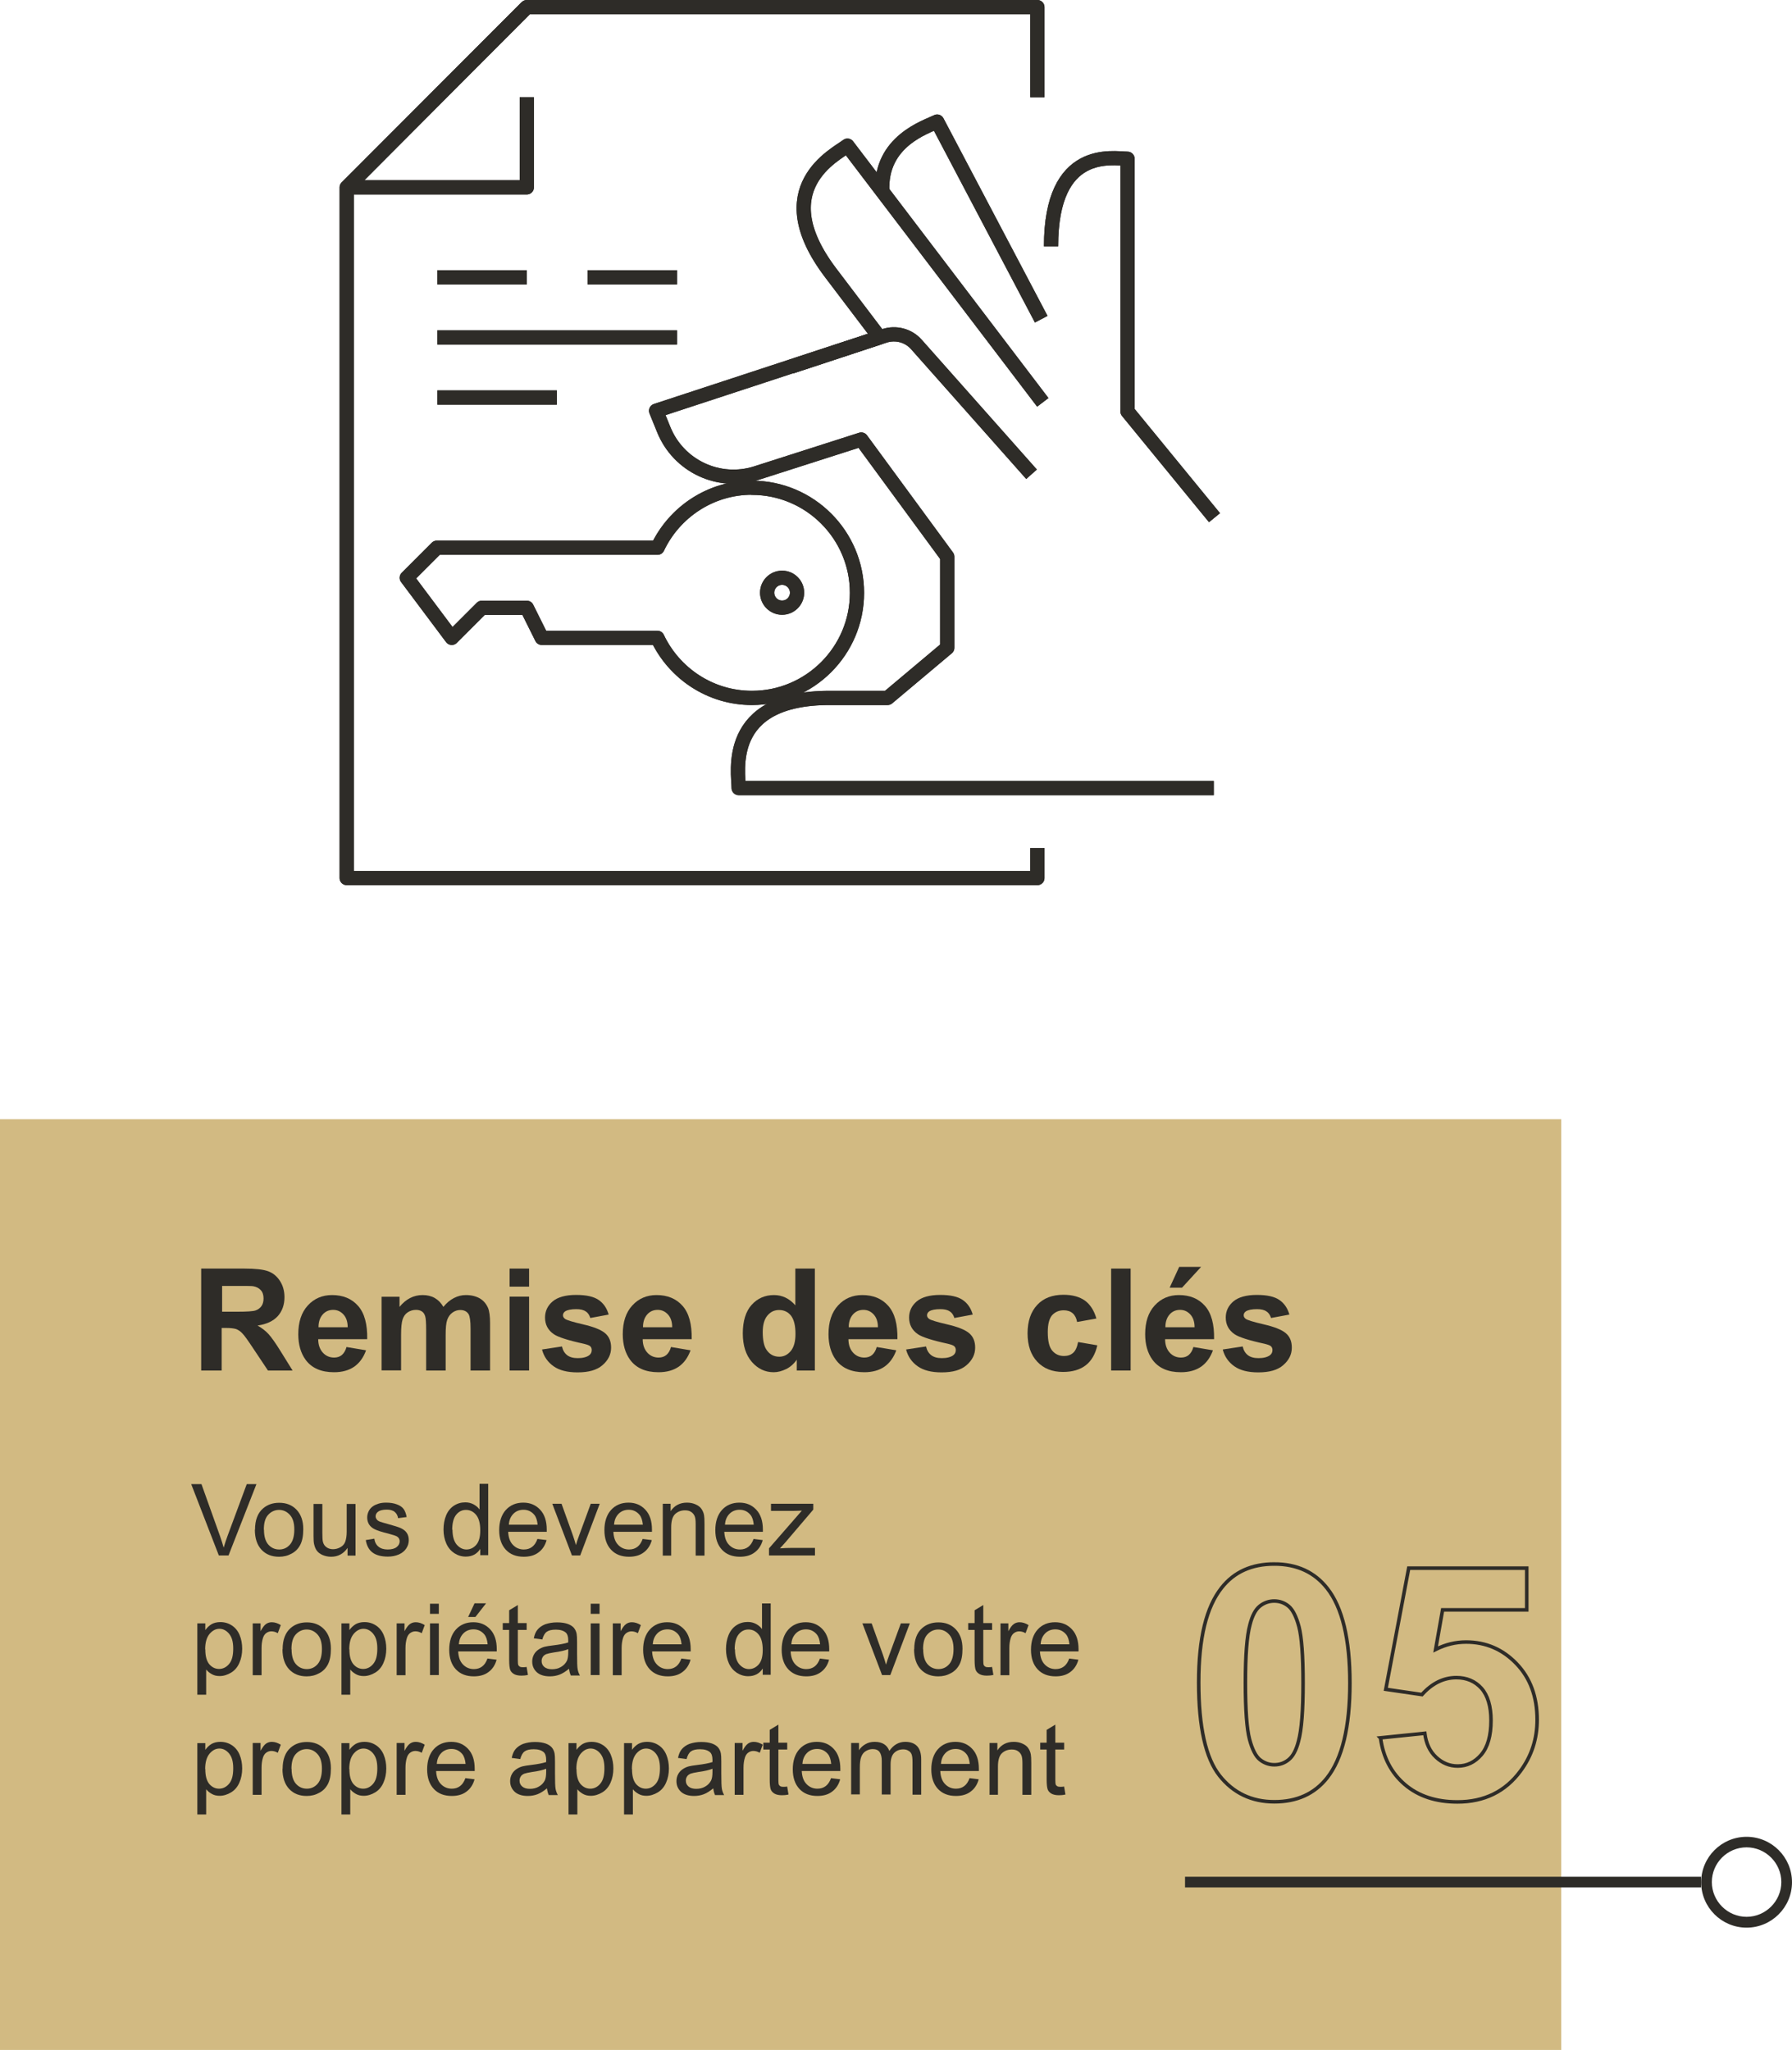 <?xml version="1.0" encoding="UTF-8"?><svg id="Layer_2" xmlns="http://www.w3.org/2000/svg" viewBox="0 0 125.86 143.98"><defs><style>.cls-1{stroke-linejoin:round;}.cls-1,.cls-2,.cls-3,.cls-4{fill:none;stroke:#2e2c28;}.cls-5{fill:#d2ba82;}.cls-6{fill:#2e2c28;}.cls-2{stroke-width:.25px;}.cls-3{stroke-width:.75px;}.cls-3,.cls-4{stroke-miterlimit:10;}</style></defs><g id="Layer_1-2"><rect class="cls-5" y="78.61" width="109.65" height="65.37"/><g><line class="cls-3" x1="83.23" y1="132.19" x2="119.47" y2="132.19"/><path class="cls-6" d="m122.67,135.39c-1.76,0-3.19-1.43-3.19-3.19s1.43-3.19,3.19-3.19,3.19,1.43,3.19,3.19-1.43,3.19-3.19,3.19,1.76,0,0,0Zm0-5.64c-1.35,0-2.44,1.1-2.44,2.44s1.1,2.44,2.44,2.44,2.44-1.1,2.44-2.44-1.1-2.44-2.44-2.44,1.35,0,0,0Z"/></g><g><path class="cls-2" d="m89.5,109.85c1.58,0,2.82.57,3.71,1.7,1.06,1.34,1.6,3.56,1.6,6.66s-.54,5.32-1.61,6.67c-.89,1.12-2.12,1.67-3.7,1.67s-2.88-.61-3.85-1.84-1.46-3.4-1.46-6.54.54-5.3,1.61-6.65c.88-1.12,2.12-1.67,3.7-1.67Zm0,2.6c-.38,0-.72.12-1.02.36-.3.24-.53.67-.69,1.3-.22.81-.32,2.18-.32,4.09s.1,3.24.29,3.96.44,1.2.73,1.43.63.36,1.01.36.72-.12,1.01-.36c.3-.24.53-.67.69-1.3.22-.8.32-2.16.32-4.08s-.1-3.24-.29-3.96-.44-1.2-.73-1.44c-.29-.24-.63-.36-1.01-.36Z"/><path class="cls-2" d="m96.95,122.06l3.12-.32c.09.71.35,1.27.79,1.68.44.41.94.62,1.52.62.65,0,1.21-.27,1.66-.8.45-.53.68-1.33.68-2.4,0-1-.23-1.76-.67-2.26-.45-.5-1.04-.75-1.76-.75-.9,0-1.71.4-2.42,1.19l-2.54-.37,1.61-8.51h8.29v2.93h-5.91l-.49,2.78c.7-.35,1.41-.52,2.14-.52,1.39,0,2.57.51,3.54,1.52s1.45,2.32,1.45,3.94c0,1.35-.39,2.55-1.17,3.6-1.06,1.44-2.54,2.17-4.43,2.17-1.51,0-2.74-.41-3.69-1.22-.95-.81-1.52-1.9-1.71-3.27Z"/></g><g id="Close_on_Property_key_sell_house_hand"><g><g><polyline class="cls-1" points="72.86 59.56 72.86 61.67 24.35 61.67 24.35 13.16 37 .5 72.86 .5 72.86 6.83"/><line class="cls-1" x1="30.72" y1="27.92" x2="39.11" y2="27.92"/><line class="cls-1" x1="30.72" y1="23.7" x2="47.55" y2="23.7"/><line class="cls-1" x1="41.27" y1="19.48" x2="47.55" y2="19.48"/><line class="cls-1" x1="30.72" y1="19.48" x2="37" y2="19.48"/><polyline class="cls-1" points="37 .5 24.39 13.16 37 13.16 37 6.83"/><path class="cls-1" d="m61.78,23.7l-3.45-4.55c-4.49-5.94.35-8.28,1.19-8.92l13.72,18.03"/><path class="cls-1" d="m61.97,13.46c-.19-3.56,3.11-4.55,3.85-4.92l7.31,13.88"/><path class="cls-1" d="m55.57,25.75l6.55-2.16c.8-.26,1.68-.03,2.24.6l8.09,9.12"/><path class="cls-1" d="m85.25,55.35h-33.37c0-1.06-1.05-6.33,6.39-6.33h4.07s4.19-3.52,4.19-3.52v-6.4l-6.04-8.23-7.37,2.36c-2.63.84-5.46-.49-6.5-3.05l-.54-1.33,15.69-5.15"/><path class="cls-1" d="m73.82,17.3c0-7.04,4.32-6.16,5.37-6.15v17.75l6.11,7.46"/><path class="cls-1" d="m52.82,34.25c-2.93,0-5.46,1.73-6.64,4.22h-15.5l-2.11,2.11,3.16,4.22,2.11-2.11h3.16l1.05,2.11h8.12c1.18,2.49,3.71,4.22,6.64,4.22,4.07,0,7.38-3.31,7.38-7.38s-3.31-7.38-7.38-7.38Z"/><circle class="cls-4" cx="54.93" cy="41.63" r="1.05"/></g><g><polyline class="cls-1" points="72.86 59.56 72.86 61.67 24.35 61.67 24.35 13.16 37 .5 72.86 .5 72.86 6.83"/><line class="cls-1" x1="30.72" y1="27.92" x2="39.11" y2="27.92"/><line class="cls-1" x1="30.72" y1="23.7" x2="47.55" y2="23.7"/><line class="cls-1" x1="41.27" y1="19.48" x2="47.55" y2="19.48"/><line class="cls-1" x1="30.72" y1="19.48" x2="37" y2="19.48"/><polyline class="cls-1" points="37 .5 24.39 13.16 37 13.16 37 6.83"/><path class="cls-1" d="m61.78,23.7l-3.45-4.55c-4.49-5.94.35-8.28,1.19-8.92l13.72,18.03"/><path class="cls-1" d="m61.97,13.46c-.19-3.56,3.11-4.55,3.85-4.92l7.31,13.88"/><path class="cls-1" d="m55.57,25.75l6.55-2.16c.8-.26,1.68-.03,2.24.6l8.09,9.12"/><path class="cls-1" d="m85.25,55.35h-33.37c0-1.06-1.05-6.33,6.39-6.33h4.07s4.19-3.52,4.19-3.52v-6.4l-6.04-8.23-7.37,2.36c-2.63.84-5.46-.49-6.5-3.05l-.54-1.33,15.69-5.15"/><path class="cls-1" d="m73.82,17.3c0-7.04,4.32-6.16,5.37-6.15v17.75l6.11,7.46"/><path class="cls-1" d="m52.82,34.25c-2.93,0-5.46,1.73-6.64,4.22h-15.5l-2.11,2.11,3.16,4.22,2.11-2.11h3.16l1.05,2.11h8.12c1.18,2.49,3.71,4.22,6.64,4.22,4.07,0,7.38-3.31,7.38-7.38s-3.31-7.38-7.38-7.38Z"/><circle class="cls-1" cx="54.93" cy="41.63" r="1.05"/></g></g></g><g><path class="cls-6" d="m14.13,96.26v-7.16h3.04c.76,0,1.32.06,1.67.19.35.13.62.36.83.69s.31.71.31,1.13c0,.54-.16.98-.47,1.33-.32.35-.79.57-1.42.66.31.18.57.38.77.6.2.22.48.61.82,1.16l.87,1.4h-1.73l-1.04-1.56c-.37-.56-.62-.91-.76-1.05-.14-.15-.28-.24-.43-.3-.15-.05-.4-.08-.73-.08h-.29v2.99h-1.45Zm1.45-4.13h1.07c.69,0,1.13-.03,1.3-.09s.31-.16.41-.3.15-.32.15-.54c0-.24-.06-.44-.19-.58-.13-.15-.31-.24-.54-.28-.12-.02-.47-.02-1.05-.02h-1.13v1.82Z"/><path class="cls-6" d="m24.34,94.61l1.37.23c-.18.5-.45.88-.83,1.15-.38.26-.85.39-1.42.39-.9,0-1.57-.29-2-.88-.34-.47-.51-1.07-.51-1.79,0-.86.22-1.53.67-2.02.45-.49,1.02-.73,1.7-.73.77,0,1.38.25,1.83.76.45.51.66,1.29.64,2.34h-3.44c0,.41.12.72.33.95.21.23.48.34.79.34.21,0,.4-.06.54-.18s.26-.31.33-.57Zm.08-1.39c0-.4-.11-.7-.31-.91-.2-.21-.43-.31-.71-.31-.3,0-.55.11-.74.33s-.29.51-.29.89h2.05Z"/><path class="cls-6" d="m26.8,91.08h1.26v.71c.45-.55.99-.83,1.62-.83.33,0,.62.07.86.21s.44.34.6.62c.23-.28.47-.48.74-.62s.54-.21.84-.21c.38,0,.7.08.97.23.26.15.46.38.59.68.09.22.14.58.14,1.07v3.32h-1.37v-2.96c0-.51-.05-.85-.14-1-.13-.2-.32-.29-.59-.29-.19,0-.37.06-.54.18s-.29.29-.37.51c-.08.23-.11.58-.11,1.07v2.49h-1.37v-2.84c0-.5-.02-.83-.07-.98s-.12-.26-.23-.33c-.1-.07-.24-.11-.42-.11-.21,0-.4.06-.57.17s-.29.28-.36.49c-.07.21-.11.57-.11,1.07v2.52h-1.37v-5.19Z"/><path class="cls-6" d="m35.79,90.37v-1.27h1.37v1.27h-1.37Zm0,5.89v-5.19h1.37v5.19h-1.37Z"/><path class="cls-6" d="m38.09,94.78l1.38-.21c.06.27.18.47.36.61.18.14.43.21.75.21.35,0,.62-.07.8-.2.12-.09.18-.21.18-.37,0-.1-.03-.19-.1-.26-.07-.07-.22-.12-.46-.18-1.11-.24-1.81-.47-2.1-.67-.41-.28-.62-.67-.62-1.17,0-.45.18-.83.53-1.13s.91-.46,1.65-.46,1.24.12,1.58.35.58.57.71,1.03l-1.29.24c-.06-.2-.16-.36-.32-.46-.15-.11-.38-.16-.66-.16-.36,0-.62.05-.78.15-.1.07-.16.16-.16.28,0,.1.05.18.14.25.12.09.55.22,1.28.39.73.17,1.24.37,1.53.61.29.24.43.58.43,1.02,0,.48-.2.88-.6,1.23s-.98.51-1.76.51c-.71,0-1.27-.14-1.68-.43-.41-.29-.68-.68-.81-1.17Z"/><path class="cls-6" d="m47.13,94.61l1.37.23c-.18.5-.45.88-.83,1.15-.38.26-.85.39-1.42.39-.9,0-1.57-.29-2-.88-.34-.47-.51-1.07-.51-1.79,0-.86.22-1.53.67-2.02.45-.49,1.02-.73,1.7-.73.77,0,1.38.25,1.83.76.45.51.66,1.29.64,2.34h-3.44c0,.41.12.72.33.95.21.23.48.34.79.34.21,0,.4-.06.54-.18s.26-.31.33-.57Zm.08-1.39c0-.4-.11-.7-.31-.91-.2-.21-.43-.31-.71-.31-.3,0-.55.11-.74.33s-.29.51-.29.89h2.05Z"/><path class="cls-6" d="m57.23,96.26h-1.27v-.76c-.21.3-.46.52-.75.66-.29.14-.58.22-.87.22-.6,0-1.11-.24-1.53-.72-.42-.48-.64-1.15-.64-2.01s.21-1.55.62-2c.41-.46.94-.69,1.57-.69.58,0,1.08.24,1.5.72v-2.58h1.37v7.16Zm-3.66-2.71c0,.55.08.95.23,1.2.22.36.53.54.93.54.32,0,.58-.13.81-.4.22-.27.33-.67.33-1.2,0-.6-.11-1.02-.32-1.29-.21-.26-.49-.39-.83-.39s-.6.13-.82.39c-.22.26-.33.65-.33,1.16Z"/><path class="cls-6" d="m61.58,94.61l1.37.23c-.18.5-.45.88-.83,1.15-.38.26-.85.39-1.42.39-.9,0-1.57-.29-2-.88-.34-.47-.51-1.07-.51-1.79,0-.86.22-1.53.67-2.02.45-.49,1.02-.73,1.7-.73.77,0,1.38.25,1.83.76.45.51.66,1.29.64,2.34h-3.44c0,.41.12.72.33.95.21.23.48.34.79.34.21,0,.4-.06.54-.18s.26-.31.33-.57Zm.08-1.39c0-.4-.11-.7-.31-.91-.2-.21-.43-.31-.71-.31-.3,0-.55.11-.74.33s-.29.51-.29.89h2.05Z"/><path class="cls-6" d="m63.66,94.78l1.38-.21c.06.27.18.47.36.61.18.14.43.21.75.21.35,0,.62-.07.8-.2.12-.09.18-.21.18-.37,0-.1-.03-.19-.1-.26-.07-.07-.22-.12-.46-.18-1.11-.24-1.81-.47-2.1-.67-.41-.28-.62-.67-.62-1.17,0-.45.18-.83.53-1.13s.91-.46,1.65-.46,1.24.12,1.58.35.58.57.71,1.03l-1.29.24c-.06-.2-.16-.36-.32-.46-.15-.11-.38-.16-.66-.16-.36,0-.62.05-.78.15-.1.07-.16.16-.16.28,0,.1.05.18.14.25.12.09.55.22,1.28.39.73.17,1.24.37,1.53.61.29.24.43.58.43,1.02,0,.48-.2.88-.6,1.23s-.98.51-1.76.51c-.71,0-1.27-.14-1.68-.43-.41-.29-.68-.68-.81-1.17Z"/><path class="cls-6" d="m77,92.61l-1.35.24c-.05-.27-.15-.47-.31-.61-.16-.14-.37-.21-.63-.21-.34,0-.61.12-.82.35-.2.24-.3.63-.3,1.18,0,.62.1,1.05.31,1.3.21.25.48.38.83.38.26,0,.47-.07.64-.22.17-.15.28-.4.35-.76l1.35.23c-.14.62-.41,1.09-.81,1.4s-.93.47-1.6.47c-.76,0-1.36-.24-1.81-.72-.45-.48-.68-1.14-.68-1.99s.23-1.52.68-2c.45-.48,1.06-.71,1.84-.71.63,0,1.13.14,1.51.41.37.27.64.69.8,1.24Z"/><path class="cls-6" d="m78.04,96.26v-7.16h1.37v7.16h-1.37Z"/><path class="cls-6" d="m83.82,94.61l1.37.23c-.18.5-.45.88-.83,1.15-.38.26-.85.39-1.42.39-.9,0-1.57-.29-2-.88-.34-.47-.51-1.07-.51-1.79,0-.86.22-1.53.67-2.02.45-.49,1.02-.73,1.7-.73.77,0,1.38.25,1.83.76.45.51.66,1.29.64,2.34h-3.44c0,.41.12.72.33.95.21.23.48.34.79.34.21,0,.4-.06.54-.18s.26-.31.33-.57Zm.08-1.39c0-.4-.11-.7-.31-.91-.2-.21-.43-.31-.71-.31-.3,0-.55.11-.74.33s-.29.51-.29.89h2.05Zm-1.75-2.78l.67-1.46h1.54l-1.34,1.46h-.87Z"/><path class="cls-6" d="m85.9,94.78l1.38-.21c.06.27.18.47.36.61.18.14.43.21.75.21.35,0,.62-.07.8-.2.12-.09.18-.21.18-.37,0-.1-.03-.19-.1-.26-.07-.07-.22-.12-.46-.18-1.11-.24-1.81-.47-2.1-.67-.41-.28-.62-.67-.62-1.17,0-.45.18-.83.53-1.13s.91-.46,1.65-.46,1.24.12,1.58.35.58.57.71,1.03l-1.29.24c-.06-.2-.16-.36-.32-.46-.15-.11-.38-.16-.66-.16-.36,0-.62.05-.78.15-.1.07-.16.16-.16.28,0,.1.05.18.14.25.12.09.55.22,1.28.39.73.17,1.24.37,1.53.61.29.24.43.58.43,1.02,0,.48-.2.88-.6,1.23s-.98.51-1.76.51c-.71,0-1.27-.14-1.68-.43-.41-.29-.68-.68-.81-1.17Z"/><path class="cls-6" d="m15.37,109.25l-1.94-5.01h.72l1.3,3.64c.1.29.19.57.26.82.08-.27.17-.55.27-.82l1.35-3.64h.68l-1.96,5.01h-.68Z"/><path class="cls-6" d="m17.91,107.44c0-.67.19-1.17.56-1.49.31-.27.69-.4,1.14-.4.5,0,.91.16,1.22.49s.47.78.47,1.36c0,.47-.07.83-.21,1.1-.14.27-.34.48-.61.62-.27.15-.56.22-.88.22-.51,0-.92-.16-1.23-.49-.31-.33-.47-.8-.47-1.41Zm.63,0c0,.46.1.81.3,1.04s.46.35.77.35.56-.12.76-.35c.2-.23.3-.59.3-1.06,0-.45-.1-.79-.31-1.02s-.46-.35-.76-.35-.56.12-.77.35-.3.58-.3,1.04Z"/><path class="cls-6" d="m24.41,109.25v-.53c-.28.41-.67.62-1.15.62-.21,0-.41-.04-.6-.12s-.32-.19-.41-.31-.15-.28-.19-.46c-.03-.12-.04-.31-.04-.57v-2.25h.62v2.01c0,.32.01.54.04.65.04.16.12.29.25.38.12.09.28.14.46.14s.36-.05.52-.14.28-.22.34-.39.1-.4.1-.71v-1.94h.62v3.63h-.55Z"/><path class="cls-6" d="m25.68,108.17l.61-.1c.03.24.13.43.29.56.16.13.37.2.65.2s.49-.06.63-.17.21-.25.21-.41c0-.14-.06-.25-.18-.33-.08-.05-.29-.12-.63-.21-.45-.11-.76-.21-.94-.3-.17-.08-.31-.2-.4-.34-.09-.15-.13-.31-.13-.49,0-.16.04-.31.11-.45s.17-.25.3-.34c.1-.07.23-.13.39-.18s.34-.07.53-.07c.29,0,.54.04.75.12.22.08.38.19.48.33.1.14.17.33.21.56l-.6.08c-.03-.19-.11-.33-.24-.44s-.32-.16-.55-.16c-.28,0-.48.05-.61.14-.12.09-.18.2-.18.33,0,.08.03.15.08.22.05.07.13.12.24.16.06.02.24.08.54.16.43.12.74.21.91.29s.31.18.41.32.15.32.15.53-.06.4-.18.58c-.12.18-.29.32-.52.42-.23.1-.48.15-.77.15-.47,0-.83-.1-1.08-.29s-.41-.49-.47-.87Z"/><path class="cls-6" d="m33.73,109.25v-.46c-.23.36-.57.54-1.02.54-.29,0-.55-.08-.8-.24-.24-.16-.43-.38-.56-.67-.13-.29-.2-.62-.2-.99s.06-.69.18-.99c.12-.29.3-.52.54-.68.24-.16.51-.24.81-.24.22,0,.41.05.58.14.17.09.31.21.42.36v-1.8h.61v5.01h-.57Zm-1.95-1.81c0,.46.1.81.29,1.04.2.23.43.35.69.35s.5-.11.69-.33c.19-.22.28-.55.28-1.01,0-.5-.1-.86-.29-1.09s-.43-.35-.71-.35-.5.11-.69.34c-.18.22-.28.58-.28,1.06Z"/><path class="cls-6" d="m37.75,108.09l.64.08c-.1.37-.29.66-.56.86-.27.21-.62.31-1.04.31-.53,0-.95-.16-1.26-.49-.31-.33-.47-.79-.47-1.38s.16-1.08.47-1.42.72-.51,1.22-.51.88.17,1.19.5c.31.33.46.8.46,1.39,0,.04,0,.09,0,.16h-2.71c.02.4.13.71.34.92.2.21.46.32.76.32.23,0,.42-.06.58-.18.16-.12.29-.31.38-.57Zm-2.02-1h2.03c-.03-.3-.1-.53-.23-.69-.2-.24-.45-.36-.76-.36-.28,0-.52.09-.71.28-.19.19-.3.44-.32.76Z"/><path class="cls-6" d="m40.17,109.25l-1.38-3.63h.65l.78,2.17c.08.23.16.48.23.73.05-.19.13-.42.23-.69l.81-2.21h.63l-1.37,3.63h-.57Z"/><path class="cls-6" d="m45.14,108.09l.64.08c-.1.37-.29.66-.56.86-.27.21-.62.31-1.04.31-.53,0-.95-.16-1.26-.49-.31-.33-.47-.79-.47-1.38s.16-1.08.47-1.42.72-.51,1.22-.51.88.17,1.19.5c.31.33.46.8.46,1.39,0,.04,0,.09,0,.16h-2.71c.02.4.13.71.34.92.2.21.46.32.76.32.23,0,.42-.06.58-.18.16-.12.29-.31.38-.57Zm-2.02-1h2.03c-.03-.3-.1-.53-.23-.69-.2-.24-.45-.36-.76-.36-.28,0-.52.09-.71.28-.19.19-.3.44-.32.76Z"/><path class="cls-6" d="m46.55,109.25v-3.63h.55v.52c.27-.4.65-.6,1.15-.6.22,0,.42.04.6.12.18.08.32.18.41.31.09.13.16.28.19.46.02.11.03.31.03.6v2.23h-.62v-2.21c0-.25-.02-.44-.07-.56-.05-.12-.13-.22-.25-.3s-.26-.11-.43-.11c-.26,0-.49.08-.68.25-.19.17-.29.48-.29.95v1.98h-.62Z"/><path class="cls-6" d="m52.93,108.09l.64.08c-.1.37-.29.66-.56.86-.27.21-.62.31-1.04.31-.53,0-.95-.16-1.26-.49-.31-.33-.47-.79-.47-1.38s.16-1.08.47-1.42.72-.51,1.22-.51.88.17,1.19.5c.31.33.46.8.46,1.39,0,.04,0,.09,0,.16h-2.71c.02.4.13.71.34.92.2.21.46.32.76.32.23,0,.42-.06.58-.18.16-.12.29-.31.38-.57Zm-2.02-1h2.03c-.03-.3-.1-.53-.23-.69-.2-.24-.45-.36-.76-.36-.28,0-.52.09-.71.28-.19.19-.3.44-.32.76Z"/><path class="cls-6" d="m54.01,109.25v-.5l2.31-2.65c-.26.01-.49.02-.69.02h-1.48v-.5h2.97v.41l-1.96,2.3-.38.42c.28-.02.53-.03.78-.03h1.68v.53h-3.21Z"/><path class="cls-6" d="m13.86,119.04v-5.02h.56v.47c.13-.18.28-.32.45-.42.17-.09.37-.14.6-.14.31,0,.58.08.82.24.24.16.42.38.54.67.12.29.18.61.18.96,0,.37-.07.71-.2,1-.13.3-.33.53-.58.68s-.52.24-.8.24c-.21,0-.39-.04-.55-.13s-.3-.2-.4-.33v1.77h-.62Zm.56-3.19c0,.47.09.81.28,1.04.19.22.42.33.69.33s.51-.12.7-.35c.2-.23.29-.59.29-1.08s-.1-.81-.29-1.04-.42-.35-.68-.35-.49.12-.7.37c-.2.25-.3.6-.3,1.07Z"/><path class="cls-6" d="m17.75,117.65v-3.63h.55v.55c.14-.26.27-.43.39-.51.12-.08.25-.12.4-.12.21,0,.42.07.63.2l-.21.57c-.15-.09-.3-.13-.45-.13-.13,0-.25.04-.36.12s-.18.19-.23.34c-.07.22-.1.46-.1.72v1.9h-.62Z"/><path class="cls-6" d="m19.85,115.84c0-.67.19-1.17.56-1.49.31-.27.69-.4,1.14-.4.5,0,.91.16,1.22.49s.47.78.47,1.36c0,.47-.07.83-.21,1.1-.14.27-.34.48-.61.62-.27.15-.56.22-.88.22-.51,0-.92-.16-1.23-.49-.31-.33-.47-.8-.47-1.41Zm.63,0c0,.46.1.81.3,1.04s.46.35.77.35.56-.12.76-.35c.2-.23.3-.59.3-1.06,0-.45-.1-.79-.31-1.02s-.46-.35-.76-.35-.56.12-.77.35-.3.58-.3,1.04Z"/><path class="cls-6" d="m23.98,119.04v-5.02h.56v.47c.13-.18.28-.32.45-.42.17-.09.37-.14.6-.14.31,0,.58.08.82.24.24.16.42.38.54.67.12.29.18.61.18.96,0,.37-.07.71-.2,1-.13.3-.33.53-.58.68s-.52.24-.8.24c-.21,0-.39-.04-.55-.13s-.3-.2-.4-.33v1.77h-.62Zm.56-3.19c0,.47.09.81.28,1.04.19.22.42.33.69.33s.51-.12.7-.35c.2-.23.29-.59.29-1.08s-.1-.81-.29-1.04-.42-.35-.68-.35-.49.12-.7.37c-.2.25-.3.6-.3,1.07Z"/><path class="cls-6" d="m27.86,117.65v-3.63h.55v.55c.14-.26.27-.43.39-.51.12-.08.25-.12.4-.12.21,0,.42.07.63.2l-.21.57c-.15-.09-.3-.13-.45-.13-.13,0-.25.04-.36.12s-.18.19-.23.34c-.07.22-.1.46-.1.72v1.9h-.62Z"/><path class="cls-6" d="m30.2,113.35v-.71h.62v.71h-.62Zm0,4.3v-3.63h.62v3.63h-.62Z"/><path class="cls-6" d="m34.24,116.49l.64.08c-.1.37-.29.66-.56.86-.27.21-.62.31-1.04.31-.53,0-.95-.16-1.26-.49-.31-.33-.47-.79-.47-1.38s.16-1.08.47-1.42.72-.51,1.22-.51.88.17,1.19.5c.31.33.46.8.46,1.39,0,.04,0,.09,0,.16h-2.71c.02.4.13.71.34.92.2.21.46.32.76.32.23,0,.42-.06.58-.18.16-.12.29-.31.38-.57Zm-2.02-1h2.03c-.03-.3-.1-.53-.23-.69-.2-.24-.45-.36-.76-.36-.28,0-.52.09-.71.28-.19.19-.3.44-.32.76Zm.66-1.92l.45-.96h.81l-.75.96h-.51Z"/><path class="cls-6" d="m36.99,117.1l.09.54c-.17.04-.33.05-.46.05-.22,0-.4-.04-.52-.11-.12-.07-.21-.16-.26-.28s-.08-.36-.08-.73v-2.09h-.45v-.48h.45v-.9l.61-.37v1.27h.62v.48h-.62v2.12c0,.18.01.29.03.34s.06.09.11.12c.05.03.12.04.21.04.07,0,.16,0,.27-.02Z"/><path class="cls-6" d="m39.96,117.21c-.23.19-.45.33-.66.41-.21.08-.44.12-.68.12-.4,0-.71-.1-.92-.29-.21-.2-.32-.44-.32-.75,0-.18.04-.34.12-.49.08-.15.19-.26.32-.35s.28-.16.44-.2c.12-.03.3-.06.55-.09.5-.06.86-.13,1.1-.21,0-.08,0-.14,0-.16,0-.25-.06-.43-.17-.53-.16-.14-.39-.21-.7-.21-.29,0-.5.05-.64.15s-.24.28-.31.54l-.6-.08c.05-.26.14-.47.27-.62s.31-.28.54-.37c.24-.08.51-.13.82-.13s.56.04.76.11c.19.07.34.17.43.28s.16.25.19.42c.02.1.03.29.03.57v.82c0,.57.01.93.04,1.09s.08.3.16.44h-.64c-.06-.13-.1-.28-.12-.45Zm-.05-1.38c-.22.09-.56.17-1.01.23-.25.04-.43.08-.54.12-.1.05-.19.11-.24.2-.06.09-.08.19-.08.29,0,.16.06.3.19.41s.31.16.54.16.45-.05.63-.16c.18-.1.32-.25.41-.42.07-.14.1-.34.1-.62v-.23Z"/><path class="cls-6" d="m41.49,113.35v-.71h.62v.71h-.62Zm0,4.3v-3.63h.62v3.63h-.62Z"/><path class="cls-6" d="m43.04,117.65v-3.63h.55v.55c.14-.26.27-.43.39-.51.12-.08.25-.12.4-.12.21,0,.42.07.63.2l-.21.57c-.15-.09-.3-.13-.45-.13-.13,0-.25.04-.36.12s-.18.19-.23.34c-.07.22-.1.46-.1.72v1.9h-.62Z"/><path class="cls-6" d="m47.86,116.49l.64.08c-.1.37-.29.66-.56.86-.27.21-.62.31-1.04.31-.53,0-.95-.16-1.26-.49-.31-.33-.47-.79-.47-1.38s.16-1.08.47-1.42.72-.51,1.22-.51.88.17,1.19.5c.31.33.46.8.46,1.39,0,.04,0,.09,0,.16h-2.71c.02.4.13.71.34.92.2.21.46.32.76.32.23,0,.42-.06.58-.18.16-.12.29-.31.38-.57Zm-2.02-1h2.03c-.03-.3-.1-.53-.23-.69-.2-.24-.45-.36-.76-.36-.28,0-.52.09-.71.28-.19.19-.3.44-.32.76Z"/><path class="cls-6" d="m53.57,117.65v-.46c-.23.36-.57.54-1.02.54-.29,0-.55-.08-.8-.24-.24-.16-.43-.38-.56-.67-.13-.29-.2-.62-.2-.99s.06-.69.18-.99c.12-.29.3-.52.54-.68.24-.16.51-.24.81-.24.22,0,.41.05.58.14.17.09.31.21.42.36v-1.8h.61v5.01h-.57Zm-1.95-1.81c0,.46.1.81.29,1.04.2.23.43.35.69.35s.5-.11.69-.33c.19-.22.28-.55.28-1.01,0-.5-.1-.86-.29-1.09s-.43-.35-.71-.35-.5.11-.69.34c-.18.22-.28.58-.28,1.06Z"/><path class="cls-6" d="m57.59,116.49l.64.08c-.1.37-.29.66-.56.86-.27.21-.62.31-1.04.31-.53,0-.95-.16-1.26-.49-.31-.33-.47-.79-.47-1.38s.16-1.08.47-1.42.72-.51,1.22-.51.88.17,1.19.5c.31.33.46.8.46,1.39,0,.04,0,.09,0,.16h-2.71c.02.4.13.71.34.92.2.21.46.32.76.32.23,0,.42-.06.58-.18.16-.12.29-.31.38-.57Zm-2.02-1h2.03c-.03-.3-.1-.53-.23-.69-.2-.24-.45-.36-.76-.36-.28,0-.52.09-.71.28-.19.19-.3.44-.32.76Z"/><path class="cls-6" d="m61.95,117.65l-1.38-3.63h.65l.78,2.17c.08.23.16.48.23.73.05-.19.13-.42.23-.69l.81-2.21h.63l-1.37,3.63h-.57Z"/><path class="cls-6" d="m64.21,115.84c0-.67.19-1.17.56-1.49.31-.27.69-.4,1.14-.4.5,0,.91.16,1.22.49s.47.78.47,1.36c0,.47-.07.83-.21,1.1-.14.27-.34.48-.61.62-.27.15-.56.22-.88.22-.51,0-.92-.16-1.23-.49-.31-.33-.47-.8-.47-1.41Zm.63,0c0,.46.1.81.3,1.04s.46.35.77.35.56-.12.76-.35c.2-.23.3-.59.3-1.06,0-.45-.1-.79-.31-1.02s-.46-.35-.76-.35-.56.12-.77.35-.3.58-.3,1.04Z"/><path class="cls-6" d="m69.68,117.1l.09.54c-.17.04-.33.05-.46.05-.22,0-.4-.04-.52-.11-.12-.07-.21-.16-.26-.28s-.08-.36-.08-.73v-2.09h-.45v-.48h.45v-.9l.61-.37v1.27h.62v.48h-.62v2.12c0,.18.01.29.03.34s.06.09.11.12c.05.03.12.04.21.04.07,0,.16,0,.27-.02Z"/><path class="cls-6" d="m70.27,117.65v-3.63h.55v.55c.14-.26.27-.43.39-.51.12-.08.25-.12.4-.12.21,0,.42.07.63.2l-.21.57c-.15-.09-.3-.13-.45-.13-.13,0-.25.04-.36.12s-.18.19-.23.34c-.07.22-.1.46-.1.72v1.9h-.62Z"/><path class="cls-6" d="m75.1,116.49l.64.08c-.1.37-.29.66-.56.86-.27.21-.62.31-1.04.31-.53,0-.95-.16-1.26-.49-.31-.33-.47-.79-.47-1.38s.16-1.08.47-1.42.72-.51,1.22-.51.88.17,1.19.5c.31.33.46.8.46,1.39,0,.04,0,.09,0,.16h-2.71c.02.4.13.71.34.92.2.21.46.32.76.32.23,0,.42-.06.58-.18.16-.12.29-.31.38-.57Zm-2.02-1h2.03c-.03-.3-.1-.53-.23-.69-.2-.24-.45-.36-.76-.36-.28,0-.52.09-.71.28-.19.19-.3.44-.32.76Z"/><path class="cls-6" d="m13.86,127.45v-5.02h.56v.47c.13-.18.28-.32.45-.42.17-.09.37-.14.6-.14.31,0,.58.08.82.24.24.16.42.38.54.67.12.29.18.61.18.96,0,.37-.07.71-.2,1-.13.3-.33.53-.58.68s-.52.24-.8.24c-.21,0-.39-.04-.55-.13s-.3-.2-.4-.33v1.77h-.62Zm.56-3.19c0,.47.09.81.28,1.04.19.22.42.33.69.33s.51-.12.7-.35c.2-.23.29-.59.29-1.08s-.1-.81-.29-1.04-.42-.35-.68-.35-.49.12-.7.37c-.2.25-.3.6-.3,1.07Z"/><path class="cls-6" d="m17.75,126.05v-3.63h.55v.55c.14-.26.27-.43.39-.51.12-.08.25-.12.4-.12.21,0,.42.07.63.2l-.21.57c-.15-.09-.3-.13-.45-.13-.13,0-.25.04-.36.12s-.18.19-.23.34c-.07.22-.1.46-.1.72v1.9h-.62Z"/><path class="cls-6" d="m19.85,124.24c0-.67.19-1.17.56-1.49.31-.27.69-.4,1.14-.4.5,0,.91.16,1.22.49s.47.78.47,1.36c0,.47-.07.83-.21,1.1-.14.27-.34.48-.61.62-.27.15-.56.22-.88.22-.51,0-.92-.16-1.23-.49-.31-.33-.47-.8-.47-1.41Zm.63,0c0,.46.1.81.3,1.04s.46.35.77.35.56-.12.76-.35c.2-.23.3-.59.3-1.06,0-.45-.1-.79-.31-1.02s-.46-.35-.76-.35-.56.12-.77.35-.3.58-.3,1.04Z"/><path class="cls-6" d="m23.98,127.45v-5.02h.56v.47c.13-.18.28-.32.45-.42.17-.09.37-.14.6-.14.31,0,.58.08.82.24.24.16.42.38.54.67.12.29.18.61.18.96,0,.37-.07.71-.2,1-.13.3-.33.53-.58.68s-.52.24-.8.24c-.21,0-.39-.04-.55-.13s-.3-.2-.4-.33v1.77h-.62Zm.56-3.19c0,.47.09.81.28,1.04.19.22.42.33.69.33s.51-.12.7-.35c.2-.23.29-.59.29-1.08s-.1-.81-.29-1.04-.42-.35-.68-.35-.49.12-.7.37c-.2.25-.3.6-.3,1.07Z"/><path class="cls-6" d="m27.86,126.05v-3.63h.55v.55c.14-.26.27-.43.39-.51.12-.08.25-.12.4-.12.21,0,.42.07.63.2l-.21.57c-.15-.09-.3-.13-.45-.13-.13,0-.25.04-.36.12s-.18.19-.23.34c-.07.22-.1.46-.1.72v1.9h-.62Z"/><path class="cls-6" d="m32.69,124.89l.64.08c-.1.37-.29.66-.56.86-.27.21-.62.31-1.04.31-.53,0-.95-.16-1.26-.49-.31-.33-.47-.79-.47-1.38s.16-1.08.47-1.42.72-.51,1.22-.51.88.17,1.19.5c.31.33.46.8.46,1.39,0,.04,0,.09,0,.16h-2.71c.02.4.13.71.34.92.2.21.46.32.76.32.23,0,.42-.06.58-.18.16-.12.29-.31.38-.57Zm-2.02-1h2.03c-.03-.3-.1-.53-.23-.69-.2-.24-.45-.36-.76-.36-.28,0-.52.09-.71.28-.19.19-.3.44-.32.76Z"/><path class="cls-6" d="m38.41,125.61c-.23.19-.45.33-.66.41-.21.08-.44.12-.68.12-.4,0-.71-.1-.92-.29-.21-.2-.32-.44-.32-.75,0-.18.04-.34.12-.49.08-.15.19-.26.32-.35s.28-.16.44-.2c.12-.03.3-.06.55-.09.5-.06.86-.13,1.1-.21,0-.08,0-.14,0-.16,0-.25-.06-.43-.17-.53-.16-.14-.39-.21-.7-.21-.29,0-.5.05-.64.15s-.24.28-.31.54l-.6-.08c.05-.26.14-.47.27-.62s.31-.28.54-.37c.24-.08.51-.13.82-.13s.56.04.76.11c.19.07.34.17.43.28s.16.25.19.42c.02.1.03.29.03.57v.82c0,.57.01.93.04,1.09s.08.3.16.44h-.64c-.06-.13-.1-.28-.12-.45Zm-.05-1.38c-.22.09-.56.17-1.01.23-.25.04-.43.08-.54.12-.1.05-.19.11-.24.2-.06.09-.08.19-.08.29,0,.16.06.3.19.41s.31.16.54.16.45-.05.63-.16c.18-.1.32-.25.41-.42.07-.14.1-.34.1-.62v-.23Z"/><path class="cls-6" d="m39.93,127.45v-5.02h.56v.47c.13-.18.28-.32.45-.42.17-.09.37-.14.6-.14.31,0,.58.08.82.24.24.16.42.38.54.67.12.29.18.61.18.96,0,.37-.07.71-.2,1-.13.3-.33.53-.58.68s-.52.24-.8.24c-.21,0-.39-.04-.55-.13s-.3-.2-.4-.33v1.77h-.62Zm.56-3.19c0,.47.09.81.28,1.04.19.22.42.33.69.33s.51-.12.7-.35c.2-.23.29-.59.29-1.08s-.1-.81-.29-1.04-.42-.35-.68-.35-.49.12-.7.37c-.2.25-.3.6-.3,1.07Z"/><path class="cls-6" d="m43.83,127.45v-5.02h.56v.47c.13-.18.28-.32.45-.42.17-.09.37-.14.6-.14.31,0,.58.08.82.24.24.16.42.38.54.67.12.29.18.61.18.96,0,.37-.07.71-.2,1-.13.3-.33.53-.58.68s-.52.24-.8.24c-.21,0-.39-.04-.55-.13s-.3-.2-.4-.33v1.77h-.62Zm.56-3.19c0,.47.09.81.28,1.04.19.22.42.33.69.33s.51-.12.7-.35c.2-.23.29-.59.29-1.08s-.1-.81-.29-1.04-.42-.35-.68-.35-.49.12-.7.37c-.2.25-.3.6-.3,1.07Z"/><path class="cls-6" d="m50.09,125.61c-.23.19-.45.33-.66.41-.21.08-.44.12-.68.12-.4,0-.71-.1-.92-.29-.21-.2-.32-.44-.32-.75,0-.18.04-.34.12-.49.08-.15.19-.26.32-.35s.28-.16.44-.2c.12-.03.3-.06.55-.09.5-.06.86-.13,1.1-.21,0-.08,0-.14,0-.16,0-.25-.06-.43-.17-.53-.16-.14-.39-.21-.7-.21-.29,0-.5.05-.64.15s-.24.28-.31.54l-.6-.08c.05-.26.14-.47.27-.62s.31-.28.54-.37c.24-.08.51-.13.82-.13s.56.04.76.11c.19.07.34.17.43.28s.16.25.19.42c.02.1.03.29.03.57v.82c0,.57.01.93.04,1.09s.08.3.16.44h-.64c-.06-.13-.1-.28-.12-.45Zm-.05-1.38c-.22.09-.56.17-1.01.23-.25.04-.43.08-.54.12-.1.05-.19.11-.24.2-.06.09-.08.19-.08.29,0,.16.06.3.19.41s.31.16.54.16.45-.05.63-.16c.18-.1.32-.25.41-.42.07-.14.1-.34.1-.62v-.23Z"/><path class="cls-6" d="m51.6,126.05v-3.63h.55v.55c.14-.26.27-.43.39-.51.12-.08.25-.12.4-.12.21,0,.42.07.63.2l-.21.57c-.15-.09-.3-.13-.45-.13-.13,0-.25.04-.36.12s-.18.19-.23.34c-.07.22-.1.46-.1.72v1.9h-.62Z"/><path class="cls-6" d="m55.29,125.5l.09.54c-.17.04-.33.05-.46.05-.22,0-.4-.04-.52-.11-.12-.07-.21-.16-.26-.28s-.08-.36-.08-.73v-2.09h-.45v-.48h.45v-.9l.61-.37v1.27h.62v.48h-.62v2.12c0,.18.01.29.03.34s.06.09.11.12c.05.03.12.04.21.04.07,0,.16,0,.27-.02Z"/><path class="cls-6" d="m58.37,124.89l.64.08c-.1.37-.29.66-.56.86-.27.21-.62.31-1.04.31-.53,0-.95-.16-1.26-.49-.31-.33-.47-.79-.47-1.38s.16-1.08.47-1.42.72-.51,1.22-.51.88.17,1.19.5c.31.33.46.8.46,1.39,0,.04,0,.09,0,.16h-2.71c.02.4.13.71.34.92.2.21.46.32.76.32.23,0,.42-.06.58-.18.16-.12.29-.31.38-.57Zm-2.02-1h2.03c-.03-.3-.1-.53-.23-.69-.2-.24-.45-.36-.76-.36-.28,0-.52.09-.71.28-.19.19-.3.44-.32.76Z"/><path class="cls-6" d="m59.78,126.05v-3.63h.55v.51c.11-.18.27-.32.46-.43.19-.11.4-.16.65-.16.27,0,.49.06.66.17.17.11.29.27.36.47.29-.42.66-.64,1.12-.64.36,0,.64.1.83.3.19.2.29.51.29.92v2.49h-.61v-2.29c0-.25-.02-.42-.06-.53s-.11-.2-.22-.26c-.1-.07-.23-.1-.37-.1-.25,0-.47.08-.64.25s-.25.44-.25.81v2.11h-.62v-2.36c0-.27-.05-.48-.15-.62s-.26-.21-.49-.21c-.17,0-.33.05-.48.14-.15.09-.25.22-.32.4-.07.18-.1.43-.1.76v1.88h-.62Z"/><path class="cls-6" d="m68.1,124.89l.64.08c-.1.37-.29.66-.56.86-.27.21-.62.31-1.04.31-.53,0-.95-.16-1.26-.49-.31-.33-.47-.79-.47-1.38s.16-1.08.47-1.42.72-.51,1.22-.51.88.17,1.19.5c.31.33.46.8.46,1.39,0,.04,0,.09,0,.16h-2.71c.02.4.13.71.34.92.2.21.46.32.76.32.23,0,.42-.06.58-.18.16-.12.29-.31.38-.57Zm-2.02-1h2.03c-.03-.3-.1-.53-.23-.69-.2-.24-.45-.36-.76-.36-.28,0-.52.09-.71.28-.19.19-.3.44-.32.76Z"/><path class="cls-6" d="m69.5,126.05v-3.63h.55v.52c.27-.4.65-.6,1.15-.6.22,0,.42.04.6.12.18.08.32.18.41.31.09.13.16.28.19.46.02.11.03.31.03.6v2.23h-.62v-2.21c0-.25-.02-.44-.07-.56-.05-.12-.13-.22-.25-.3s-.26-.11-.43-.11c-.26,0-.49.08-.68.25-.19.17-.29.48-.29.95v1.98h-.62Z"/><path class="cls-6" d="m74.74,125.5l.09.54c-.17.04-.33.05-.46.05-.22,0-.4-.04-.52-.11-.12-.07-.21-.16-.26-.28s-.08-.36-.08-.73v-2.09h-.45v-.48h.45v-.9l.61-.37v1.27h.62v.48h-.62v2.12c0,.18.01.29.03.34s.06.09.11.12c.05.03.12.04.21.04.07,0,.16,0,.27-.02Z"/></g></g></svg>